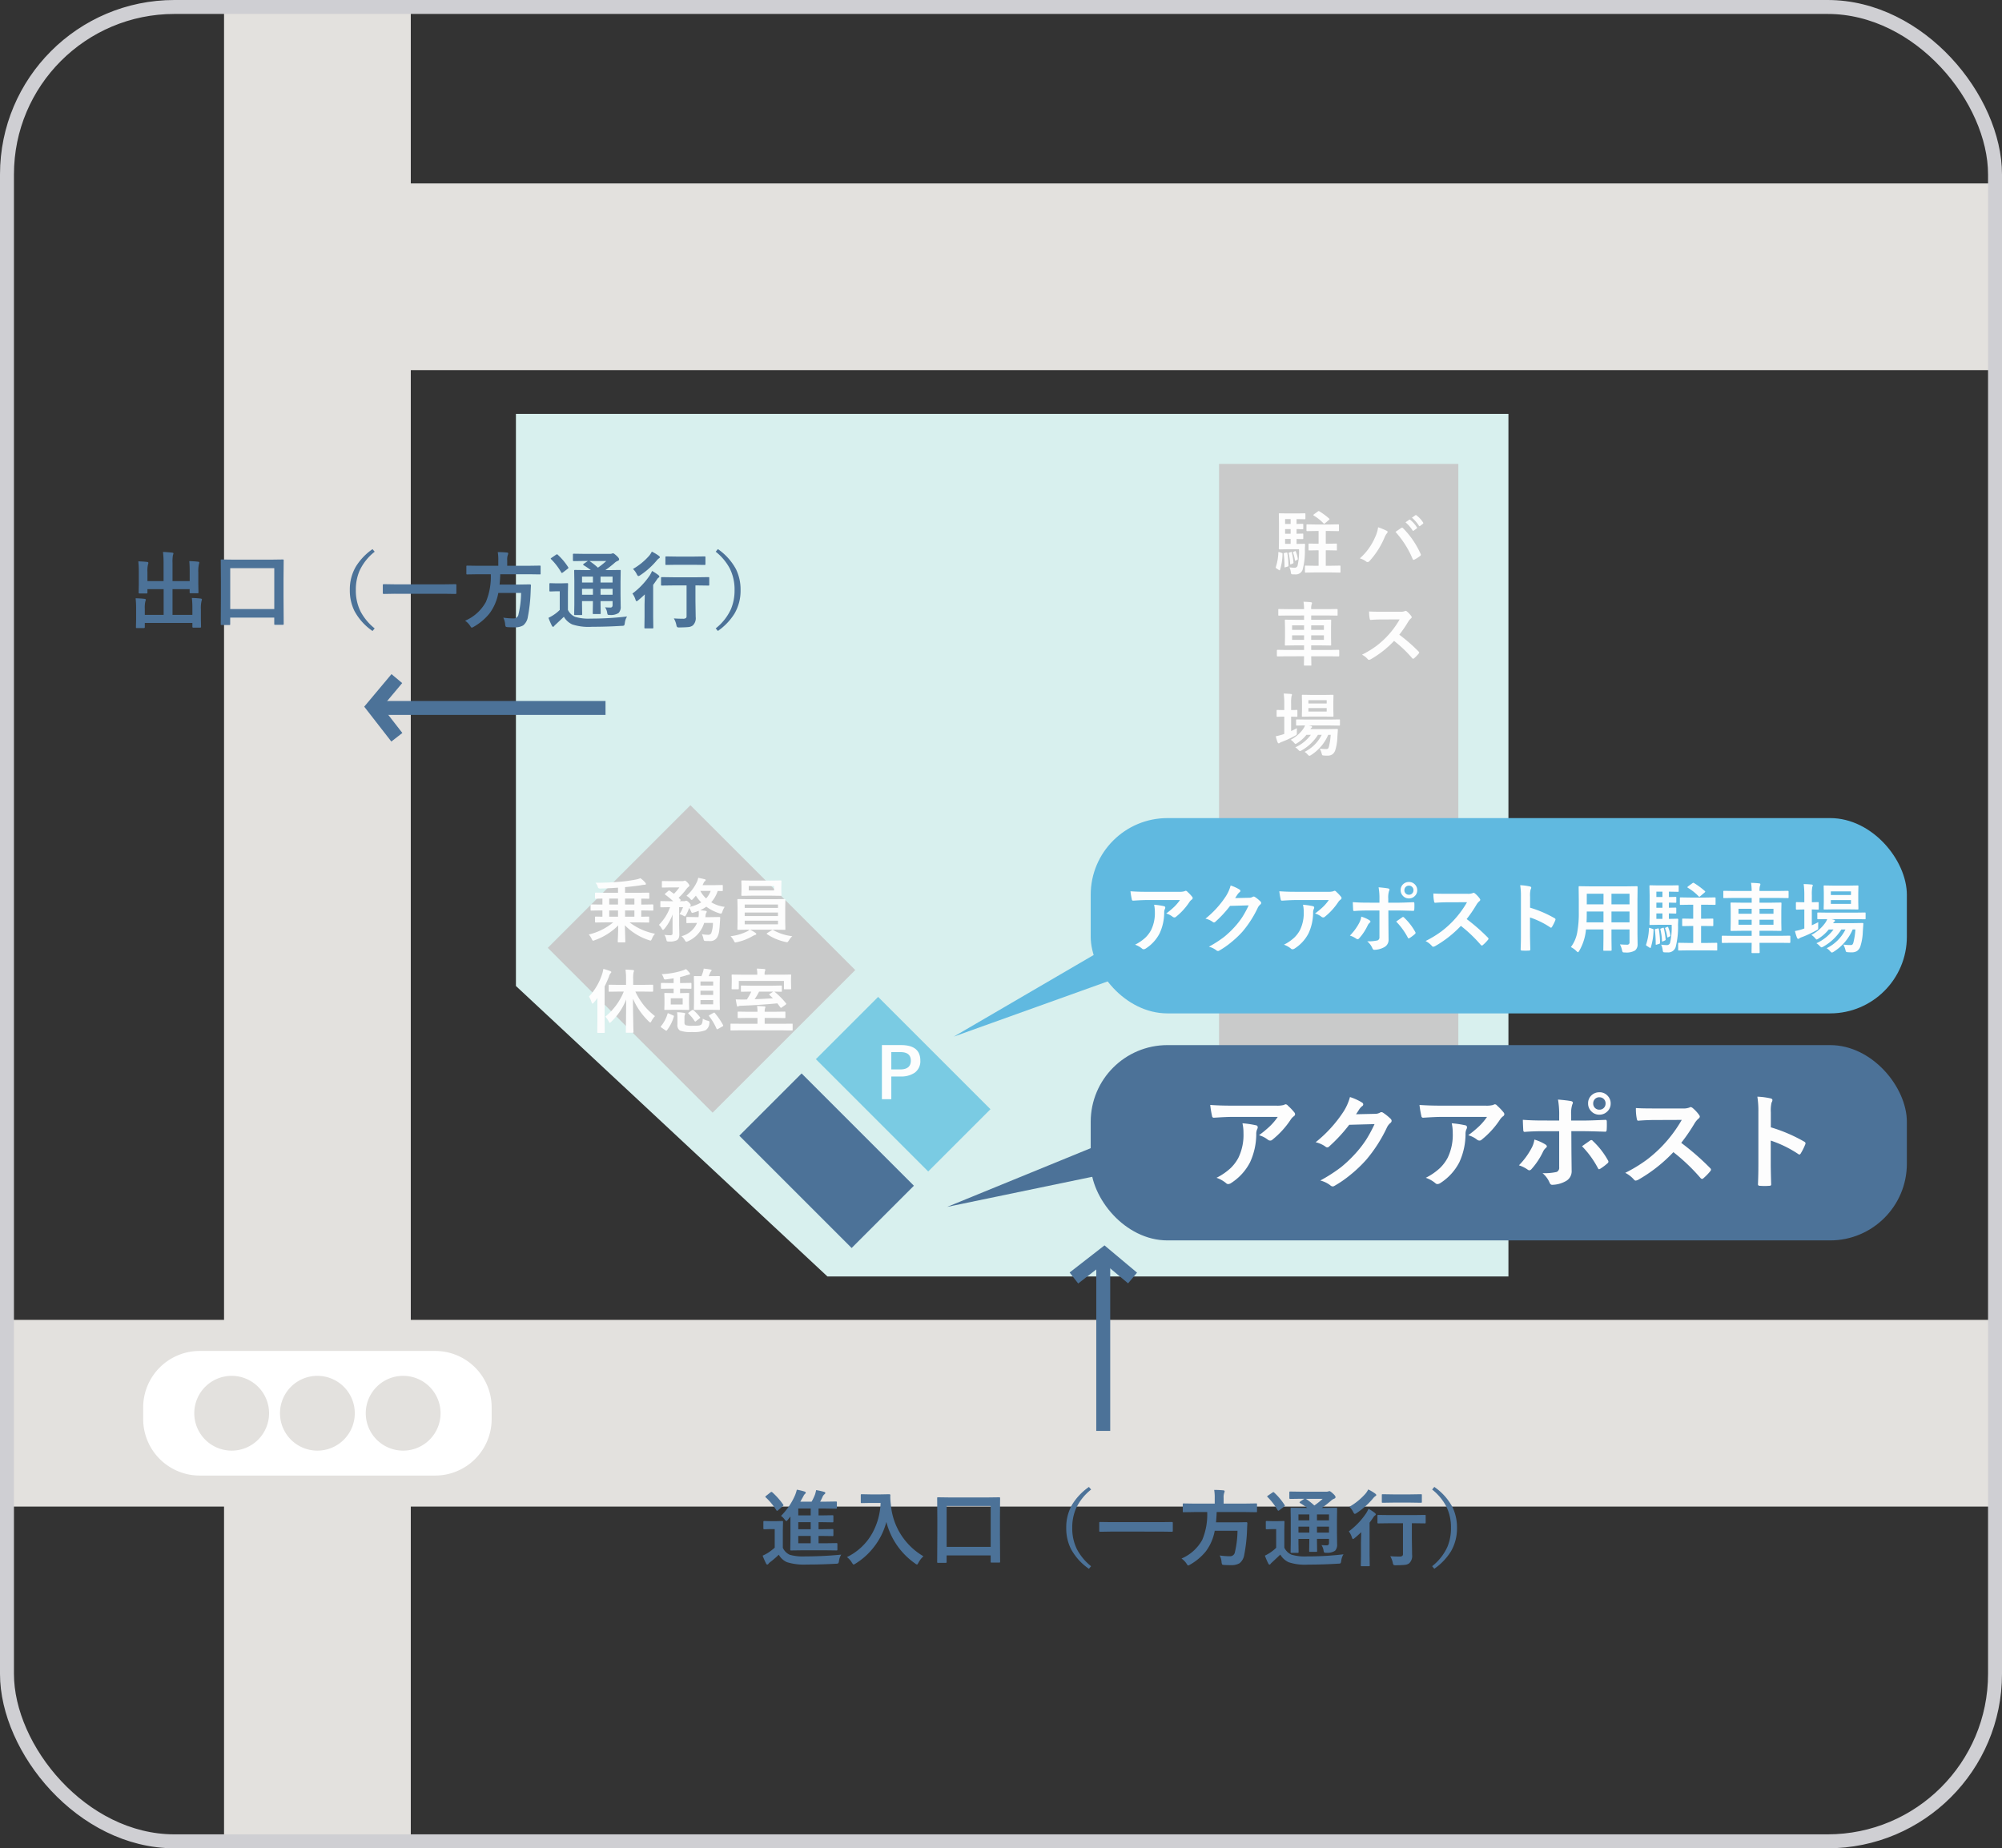 <svg xmlns="http://www.w3.org/2000/svg" xmlns:xlink="http://www.w3.org/1999/xlink" width="287" height="265" viewBox="0 0 287 265"><rect x="0" y="0" width="287" height="265" fill="#333333" stroke="none"/><defs><style>.a,.b,.e,.l{fill:none;}.a{stroke:#cfcfd3;}.a,.l{stroke-width:2px;}.c{clip-path:url(#a);}.d{clip-path:url(#b);}.e{stroke:#e3e1de;stroke-miterlimit:10;stroke-width:26.772px;}.f{fill:#d8f0ee;}.g{fill:#fff;}.h{fill:#e3e1de;}.i{fill:#c9caca;}.j{fill:#4c7298;}.k{fill:#7acbe3;}.l{stroke:#4c7298;}.m{fill:#60b9e0;}.n{fill:#fdfdfd;}.o{stroke:none;}</style><clipPath id="a"><rect class="a" width="287" height="265" rx="25" transform="translate(913 4388)"/></clipPath><clipPath id="b"><rect class="b" width="443.277" height="333.165"/></clipPath></defs><g transform="translate(-913 -5801)"><g class="c" transform="translate(0 1413)"><g transform="translate(861.361 4353.917)"><g class="d"><line class="e" y2="333.165" transform="translate(97.143 0)"/><line class="e" x1="342.185" transform="translate(101.092 73.762)"/><line class="e" x1="424.988" transform="translate(0 236.707)"/></g><path class="f" d="M267.883,217.1H170.261L125.6,175.448V93.424H267.883Z"/><g class="d"><path class="g" d="M114.021,245.641H80.265a8.1,8.1,0,0,1-8.1-8.1v-1.665a8.1,8.1,0,0,1,8.1-8.1h33.756a8.1,8.1,0,0,1,8.1,8.1v1.665a8.1,8.1,0,0,1-8.1,8.1"/><path class="h" d="M90.212,236.707a5.361,5.361,0,1,1-5.361-5.361,5.361,5.361,0,0,1,5.361,5.361"/><path class="h" d="M102.5,236.707a5.361,5.361,0,1,1-5.361-5.361,5.361,5.361,0,0,1,5.361,5.361"/><path class="h" d="M114.795,236.707a5.361,5.361,0,1,1-5.361-5.361,5.361,5.361,0,0,1,5.361,5.361"/><rect class="i" width="34.304" height="109.667" transform="translate(226.398 100.599)"/><rect class="i" width="28.923" height="33.424" transform="matrix(0.707, -0.707, 0.707, 0.707, 130.168, 169.981)"/><rect class="j" width="12.623" height="22.771" transform="translate(157.626 196.914) rotate(-45)"/><rect class="k" width="12.623" height="22.771" transform="translate(168.6 185.94) rotate(-45)"/></g></g></g><g class="a" transform="translate(913 5801)"><rect class="o" width="287" height="265" rx="25"/><rect class="b" x="1" y="1" width="285" height="263" rx="24"/></g><g transform="translate(0 1413)"><g transform="translate(-3506.343 5729.657) rotate(-90)"><path class="l" d="M10050.811,3544.5l3.391,4.362-3.391,4.047" transform="translate(-8892.388 1028.795)"/><line class="l" x1="25" transform="translate(1136.5 4577.5)"/></g></g><g transform="translate(2136.305 10480) rotate(180)"><path class="l" d="M10050.811,3544.5l3.391,4.362-3.391,4.047" transform="translate(-8884.396 1028.795)"/><line class="l" x1="32.991" transform="translate(1136.5 4577.5)"/></g><path class="j" d="M3.1-6.275A9.476,9.476,0,0,0,5.115-9.24a4.794,4.794,0,0,0,.252-.791,7.622,7.622,0,0,1,1.1.264q.182.053.182.158a.268.268,0,0,1-.123.193,1.18,1.18,0,0,0-.24.369l-.416.732H7.488A7.02,7.02,0,0,0,7.98-9.346a6.243,6.243,0,0,0,.158-.627,10.385,10.385,0,0,1,1.148.252q.17.064.17.158t-.123.182a.945.945,0,0,0-.252.322,6.709,6.709,0,0,1-.369.744H9.5l1.465-.023q.105,0,.123.029a.172.172,0,0,1,.023.111v.762q0,.094-.029.111a.236.236,0,0,1-.117.018L9.5-7.33H8.484v.984h.527l1.465-.023q.094,0,.117.029a.219.219,0,0,1,.018.111v.75q0,.094-.029.111a.183.183,0,0,1-.105.018L9.012-5.373H8.484v1.008h.527l1.465-.023q.094,0,.117.029a.236.236,0,0,1,.018.117v.727a.191.191,0,0,1-.021.114.191.191,0,0,1-.114.021L9.012-3.4H8.484V-2.35h.973l1.594-.023q.1,0,.117.029a.219.219,0,0,1,.018.111v.773a.207.207,0,0,1-.021.117q-.021.023-.114.023L9.457-1.342H6.193l-1.635.023q-.094,0-.111-.029a.236.236,0,0,1-.018-.117l.023-1.582V-6.187l-.346.439q-.182.217-.24.217t-.252-.24A2.251,2.251,0,0,0,3.1-6.275ZM5.578-2.35H7.359V-3.4H5.578Zm0-2.016H7.359V-5.373H5.578Zm0-1.98H7.359V-7.33H5.578ZM11.736-.721a2.195,2.195,0,0,0-.322.9q-.047.3-.111.346a.734.734,0,0,1-.334.059Q9.018.7,6.773.7A8.2,8.2,0,0,1,3.961.363,2.5,2.5,0,0,1,2.783-.709,12.66,12.66,0,0,1,1.547.352a1.249,1.249,0,0,0-.24.234A.215.215,0,0,1,1.131.7q-.1,0-.17-.146A10.811,10.811,0,0,1,.469-.574a7,7,0,0,0,.721-.375A8.2,8.2,0,0,0,2.2-1.717V-4.383H1.6l-.879.029q-.105,0-.123-.029A.185.185,0,0,1,.574-4.5v-.914q0-.094.029-.111a.236.236,0,0,1,.117-.018L1.6-5.52h.756l.9-.023q.1,0,.117.023a.2.2,0,0,1,.018.105L3.363-4.271v2.566a1.985,1.985,0,0,0,1,1.008A7,7,0,0,0,6.58-.469Q9.158-.469,11.736-.721ZM1.846-9.662A10.051,10.051,0,0,1,3.41-7.9a.263.263,0,0,1,.047.105q0,.041-.111.135l-.668.58A.244.244,0,0,1,2.531-7q-.047,0-.094-.082A8.966,8.966,0,0,0,.914-8.93Q.85-8.988.85-9.018t.111-.129l.633-.5a.283.283,0,0,1,.146-.07A.239.239,0,0,1,1.846-9.662ZM12.551-.369a8.257,8.257,0,0,0,3.627-3.41,9.654,9.654,0,0,0,1.2-4.354H15.885l-1.2.023a.214.214,0,0,1-.129-.023.2.2,0,0,1-.018-.105V-9.252q0-.094.029-.111a.236.236,0,0,1,.117-.018l1.2.023H17.42l1.2-.023q.158,0,.158.141-.012.164-.012.311A8.689,8.689,0,0,0,18.85-7.9,9.469,9.469,0,0,0,23.52-.486a3.477,3.477,0,0,0-.709.908Q22.67.7,22.594.7a.773.773,0,0,1-.275-.158,10.382,10.382,0,0,1-4.113-5.947,9.916,9.916,0,0,1-1.793,3.6A9.838,9.838,0,0,1,13.787.563a1.465,1.465,0,0,1-.275.146q-.07,0-.252-.287A2.753,2.753,0,0,0,12.551-.369ZM26.7.457H25.617q-.094,0-.111-.023a.2.2,0,0,1-.018-.105l.023-3.949V-5.842l-.023-2.953a.214.214,0,0,1,.023-.129.219.219,0,0,1,.111-.018l1.652.023h5.449l1.646-.023q.1,0,.123.029a.236.236,0,0,1,.018.117l-.023,2.637v2.537L34.512.293q0,.094-.029.111a.219.219,0,0,1-.111.018H33.287q-.094,0-.111-.023a.2.2,0,0,1-.018-.105v-.9H26.842V.328q0,.094-.029.111A.236.236,0,0,1,26.7.457Zm.146-8.15v5.859h6.316V-7.693Zm20.713-2.361A7.438,7.438,0,0,0,45.375-7.3a6.853,6.853,0,0,0-.521,2.742,6.7,6.7,0,0,0,.691,3.1,7.75,7.75,0,0,0,2.01,2.4l-.311.369a8.172,8.172,0,0,1-2.59-2.871,6.58,6.58,0,0,1-.662-2.994,6.476,6.476,0,0,1,.873-3.381,8.495,8.495,0,0,1,2.379-2.49Zm2.824,6.029L48.855-4q-.135,0-.135-.117V-5.285q0-.117.135-.117l1.523.023h7.23L59.139-5.4q.129,0,.129.117v1.166q0,.117-.129.117l-1.529-.023Zm11.959-2.8L60.826-6.8q-.094,0-.111-.023a.277.277,0,0,1-.018-.123v-.973a.2.2,0,0,1,.023-.123.2.2,0,0,1,.105-.018l1.512.023h2.941v-.779A6.345,6.345,0,0,0,65.2-10q.627,0,1.307.059.193.023.193.135a.924.924,0,0,1-.07.252,1.883,1.883,0,0,0-.076.7v.814h3.158l1.512-.023q.082,0,.105.029a.316.316,0,0,1,.012.111v.973a.214.214,0,0,1-.023.129.153.153,0,0,1-.094.018l-1.512-.023H65.555q-.018.721-.094,1.477H68.4l1.412-.023q.146,0,.146.17-.023.281-.047.938a22.606,22.606,0,0,1-.4,3.563A1.924,1.924,0,0,1,68.842.51a2.291,2.291,0,0,1-1.26.275q-.551,0-.949-.023-.258-.018-.3-.094a1.016,1.016,0,0,1-.076-.34A2.455,2.455,0,0,0,65.988-.6a10.81,10.81,0,0,0,1.477.111.693.693,0,0,0,.709-.6,14.084,14.084,0,0,0,.369-3.053H65.279A7.044,7.044,0,0,1,64-1.184,7.972,7.972,0,0,1,61.764.7a1.237,1.237,0,0,1-.287.135q-.082,0-.24-.264a2.671,2.671,0,0,0-.721-.732,6.148,6.148,0,0,0,2.977-2.684A9.367,9.367,0,0,0,64.2-6.826Zm18.24,4.74q.434.035.756.035t.322-.352v-.574H79.934v.322l.023,1.395a.206.206,0,0,1-.021.12.162.162,0,0,1-.1.021h-.885q-.1,0-.117-.023a.236.236,0,0,1-.018-.117l.023-1.395v-.322H77.279v.457L77.3-1.107a.191.191,0,0,1-.021.114.176.176,0,0,1-.108.021h-.879A.2.2,0,0,1,76.172-1a.219.219,0,0,1-.018-.111l.023-1.4V-5.883l-.023-1.43q0-.094.023-.111a.236.236,0,0,1,.117-.018l1.6.023h.645a9.942,9.942,0,0,0-1.031-.7q-.07-.053-.07-.094t.094-.117l.592-.4h-.445l-1.57.023q-.135,0-.135-.117v-.8A.214.214,0,0,1,76-9.75a.219.219,0,0,1,.111-.018l1.57.023H81.24a.972.972,0,0,0,.311-.035.5.5,0,0,1,.182-.047q.111,0,.492.346t.369.516q0,.158-.205.229a1.4,1.4,0,0,0-.457.3,16.009,16.009,0,0,1-1.307,1.02h.445l1.617-.023a.185.185,0,0,1,.117.023.2.2,0,0,1,.018.105L82.8-5.771v1.846l.023,1.705a1.239,1.239,0,0,1-.3.949A2.054,2.054,0,0,1,81.3-.984a.726.726,0,0,1-.328-.041.648.648,0,0,1-.082-.234A1.819,1.819,0,0,0,80.578-2.086Zm-.645-1.8h1.723v-.85H79.934Zm1.723-2.6H79.934v.85h1.723Zm-4.377.85h1.559v-.85H77.279Zm0,1.752h1.559v-.85H77.279Zm3.48-4.834H78.352a10.018,10.018,0,0,1,1.207.949A11.676,11.676,0,0,0,80.76-8.725ZM83.736-.768a2.234,2.234,0,0,0-.322.949q-.047.3-.117.346a.751.751,0,0,1-.328.047q-2.115.135-4.26.135A7.522,7.522,0,0,1,75.891.375a2.687,2.687,0,0,1-1.213-1.1L73.535.352a2.84,2.84,0,0,0-.24.234.2.2,0,0,1-.17.123q-.088,0-.17-.158a11.169,11.169,0,0,1-.486-1.125,7.244,7.244,0,0,0,.691-.387,5.714,5.714,0,0,0,.926-.744V-4.383h-.5l-.838.029q-.105,0-.129-.029A.236.236,0,0,1,72.6-4.5v-.914q0-.094.029-.111a.236.236,0,0,1,.117-.018l.838.023h.7l.861-.023q.1,0,.117.023a.2.2,0,0,1,.018.105l-.023,1.143v2.555a2.066,2.066,0,0,0,1.02,1,6.786,6.786,0,0,0,2.256.252A43.632,43.632,0,0,0,83.736-.768ZM73.811-9.609a8.956,8.956,0,0,1,1.477,1.764.23.23,0,0,1,.047.1q0,.047-.117.141l-.674.516a.477.477,0,0,1-.152.082q-.041,0-.1-.094a8.858,8.858,0,0,0-1.436-1.875q-.064-.053-.064-.088t.111-.117l.645-.439a.326.326,0,0,1,.146-.064Q73.74-9.686,73.811-9.609ZM90.357-5.221,88.74-5.2a.185.185,0,0,1-.117-.023.2.2,0,0,1-.018-.105v-.955q0-.094.029-.111a.183.183,0,0,1,.105-.018l1.617.023h3.434l1.594-.023q.1,0,.117.023a.2.2,0,0,1,.018.105v.955q0,.094-.023.111a.219.219,0,0,1-.111.018l-1.594-.023h-.252v2.268l.035,2.268a1.426,1.426,0,0,1-.41,1.2A1.241,1.241,0,0,1,92.5.75q-.375.041-1.23.053A.666.666,0,0,1,90.914.75.751.751,0,0,1,90.8.434a3.063,3.063,0,0,0-.357-.926q.645.047,1.295.047a.709.709,0,0,0,.434-.094.367.367,0,0,0,.094-.287V-5.221ZM87.322-7.295a7.6,7.6,0,0,1,.9.586q.146.129.146.217a.177.177,0,0,1-.082.135.765.765,0,0,0-.258.275q-.352.516-.551.779V-.674L87.5.8A.185.185,0,0,1,87.48.92a.219.219,0,0,1-.111.018H86.35q-.094,0-.111-.023A.219.219,0,0,1,86.221.8l.023-1.477V-2.437q0-.059.035-1.5-.51.492-.926.826a.641.641,0,0,1-.252.158q-.082,0-.164-.252a2.9,2.9,0,0,0-.434-.85A10.635,10.635,0,0,0,87-6.674,5.192,5.192,0,0,0,87.322-7.295Zm3.516-.885-1.477.023q-.094,0-.111-.023a.2.2,0,0,1-.018-.105v-.967q0-.094.023-.111a.2.2,0,0,1,.105-.018l1.477.023h2.5l1.488-.023a.214.214,0,0,1,.129.023.2.2,0,0,1,.018.105v.967q0,.094-.029.111a.236.236,0,0,1-.117.018L93.334-8.18Zm-3.551-1.887a6.553,6.553,0,0,1,.984.586q.17.135.17.217t-.182.193a1.9,1.9,0,0,0-.322.334,11.019,11.019,0,0,1-2.32,2.057.534.534,0,0,1-.264.117q-.088,0-.229-.275a2.682,2.682,0,0,0-.539-.744,9.209,9.209,0,0,0,2.355-1.934A3.483,3.483,0,0,0,87.287-10.066Zm9.158.012.311-.375a8.239,8.239,0,0,1,2.59,2.871,6.617,6.617,0,0,1,.662,3,6.5,6.5,0,0,1-.873,3.381,8.528,8.528,0,0,1-2.379,2.484L96.445.938a7.438,7.438,0,0,0,2.18-2.754,6.879,6.879,0,0,0,.521-2.742,6.71,6.71,0,0,0-.691-3.105A7.67,7.67,0,0,0,96.445-10.055Z" transform="translate(1021.861 6024.617)"/><path class="j" d="M8.977-8.707q.668.018,1.242.082.193.018.193.129a1.025,1.025,0,0,1-.059.24,4.776,4.776,0,0,0-.082,1.178v1.693l.023,1.143a.235.235,0,0,1-.018.12q-.018.021-.1.021h-1a.214.214,0,0,1-.129-.023.236.236,0,0,1-.018-.117v-.445H6.574V-1H9.422V-1.9a11.932,11.932,0,0,0-.076-1.523q.7.018,1.26.082.182.023.182.135a1.122,1.122,0,0,1-.059.24A4.389,4.389,0,0,0,10.641-1.8V-.346L10.664.709q0,.123-.129.123H9.551q-.129,0-.129-.123V.158H2.6V.768q0,.123-.135.123H1.477A.255.255,0,0,1,1.354.873Q1.33.855,1.33.768L1.354-.287V-1.869a12.786,12.786,0,0,0-.07-1.512q.7.018,1.26.082.205.023.205.135a1.981,1.981,0,0,1-.07.24A3.774,3.774,0,0,0,2.6-1.881V-1h2.7V-4.687H2.977V-4.2q0,.094-.023.111a.2.2,0,0,1-.105.018h-1q-.094,0-.111-.023A.2.2,0,0,1,1.717-4.2L1.74-5.338v-1.8a13.231,13.231,0,0,0-.07-1.535q.7.018,1.26.082.182.018.182.146a.442.442,0,0,1-.023.123q-.029.088-.035.117a3.915,3.915,0,0,0-.076,1.055v1.307H5.291V-8.467a12.719,12.719,0,0,0-.082-1.553q.621.018,1.318.1.182.018.182.117a1.008,1.008,0,0,1-.076.24,5.716,5.716,0,0,0-.059,1.107v2.613H9.035V-7.184Q9.035-8.127,8.977-8.707ZM14.7.457H13.617q-.094,0-.111-.023a.2.2,0,0,1-.018-.105l.023-3.949V-5.842l-.023-2.953a.214.214,0,0,1,.023-.129.219.219,0,0,1,.111-.018l1.652.023h5.449l1.646-.023q.1,0,.123.029a.236.236,0,0,1,.018.117l-.023,2.637v2.537L22.512.293q0,.094-.029.111a.219.219,0,0,1-.111.018H21.287q-.094,0-.111-.023a.2.2,0,0,1-.018-.105v-.9H14.842V.328q0,.094-.029.111A.236.236,0,0,1,14.7.457Zm.146-8.15v5.859h6.316V-7.693Zm20.713-2.361A7.438,7.438,0,0,0,33.375-7.3a6.853,6.853,0,0,0-.521,2.742,6.7,6.7,0,0,0,.691,3.1,7.75,7.75,0,0,0,2.01,2.4l-.311.369a8.172,8.172,0,0,1-2.59-2.871,6.58,6.58,0,0,1-.662-2.994,6.476,6.476,0,0,1,.873-3.381,8.495,8.495,0,0,1,2.379-2.49Zm2.824,6.029L36.855-4q-.135,0-.135-.117V-5.285q0-.117.135-.117l1.523.023h7.23L47.139-5.4q.129,0,.129.117v1.166q0,.117-.129.117l-1.529-.023Zm11.959-2.8L48.826-6.8q-.094,0-.111-.023a.277.277,0,0,1-.018-.123v-.973a.2.2,0,0,1,.023-.123.2.2,0,0,1,.105-.018l1.512.023h2.941v-.779A6.345,6.345,0,0,0,53.2-10q.627,0,1.307.059.193.023.193.135a.924.924,0,0,1-.07.252,1.883,1.883,0,0,0-.076.7v.814h3.158l1.512-.023q.082,0,.105.029a.316.316,0,0,1,.012.111v.973a.214.214,0,0,1-.023.129.153.153,0,0,1-.094.018l-1.512-.023H53.555q-.018.721-.094,1.477H56.4l1.412-.023q.146,0,.146.17-.023.281-.047.938a22.606,22.606,0,0,1-.4,3.563A1.924,1.924,0,0,1,56.842.51a2.291,2.291,0,0,1-1.26.275q-.551,0-.949-.023-.258-.018-.3-.094a1.016,1.016,0,0,1-.076-.34A2.455,2.455,0,0,0,53.988-.6a10.81,10.81,0,0,0,1.477.111.693.693,0,0,0,.709-.6,14.084,14.084,0,0,0,.369-3.053H53.279A7.044,7.044,0,0,1,52-1.184,7.972,7.972,0,0,1,49.764.7a1.237,1.237,0,0,1-.287.135q-.082,0-.24-.264a2.671,2.671,0,0,0-.721-.732,6.148,6.148,0,0,0,2.977-2.684A9.367,9.367,0,0,0,52.2-6.826Zm18.24,4.74q.434.035.756.035t.322-.352v-.574H67.934v.322l.023,1.395a.206.206,0,0,1-.021.12.162.162,0,0,1-.1.021h-.885q-.1,0-.117-.023a.236.236,0,0,1-.018-.117l.023-1.395v-.322H65.279v.457L65.3-1.107a.191.191,0,0,1-.021.114.176.176,0,0,1-.108.021h-.879A.2.2,0,0,1,64.172-1a.219.219,0,0,1-.018-.111l.023-1.4V-5.883l-.023-1.43q0-.094.023-.111a.236.236,0,0,1,.117-.018l1.6.023h.645a9.942,9.942,0,0,0-1.031-.7q-.07-.053-.07-.094t.094-.117l.592-.4h-.445l-1.57.023q-.135,0-.135-.117v-.8A.214.214,0,0,1,64-9.75a.219.219,0,0,1,.111-.018l1.57.023H69.24a.972.972,0,0,0,.311-.035.5.5,0,0,1,.182-.047q.111,0,.492.346t.369.516q0,.158-.205.229a1.4,1.4,0,0,0-.457.3,16.009,16.009,0,0,1-1.307,1.02h.445l1.617-.023a.185.185,0,0,1,.117.023.2.2,0,0,1,.018.105L70.8-5.771v1.846l.023,1.705a1.239,1.239,0,0,1-.3.949A2.054,2.054,0,0,1,69.3-.984a.726.726,0,0,1-.328-.041.648.648,0,0,1-.082-.234A1.819,1.819,0,0,0,68.578-2.086Zm-.645-1.8h1.723v-.85H67.934Zm1.723-2.6H67.934v.85h1.723Zm-4.377.85h1.559v-.85H65.279Zm0,1.752h1.559v-.85H65.279Zm3.48-4.834H66.352a10.018,10.018,0,0,1,1.207.949A11.676,11.676,0,0,0,68.76-8.725ZM71.736-.768a2.234,2.234,0,0,0-.322.949q-.047.3-.117.346a.751.751,0,0,1-.328.047q-2.115.135-4.26.135A7.522,7.522,0,0,1,63.891.375a2.687,2.687,0,0,1-1.213-1.1L61.535.352a2.84,2.84,0,0,0-.24.234.2.2,0,0,1-.17.123q-.088,0-.17-.158a11.169,11.169,0,0,1-.486-1.125,7.244,7.244,0,0,0,.691-.387,5.714,5.714,0,0,0,.926-.744V-4.383h-.5l-.838.029q-.105,0-.129-.029A.236.236,0,0,1,60.6-4.5v-.914q0-.094.029-.111a.236.236,0,0,1,.117-.018l.838.023h.7l.861-.023q.1,0,.117.023a.2.2,0,0,1,.018.105l-.023,1.143v2.555a2.066,2.066,0,0,0,1.02,1,6.786,6.786,0,0,0,2.256.252A43.632,43.632,0,0,0,71.736-.768ZM61.811-9.609a8.956,8.956,0,0,1,1.477,1.764.23.23,0,0,1,.047.1q0,.047-.117.141l-.674.516a.477.477,0,0,1-.152.082q-.041,0-.1-.094a8.858,8.858,0,0,0-1.436-1.875q-.064-.053-.064-.088t.111-.117l.645-.439a.326.326,0,0,1,.146-.064Q61.74-9.686,61.811-9.609ZM78.357-5.221,76.74-5.2a.185.185,0,0,1-.117-.023.2.2,0,0,1-.018-.105v-.955q0-.094.029-.111a.183.183,0,0,1,.105-.018l1.617.023h3.434l1.594-.023q.1,0,.117.023a.2.2,0,0,1,.018.105v.955q0,.094-.023.111a.219.219,0,0,1-.111.018l-1.594-.023h-.252v2.268l.035,2.268a1.426,1.426,0,0,1-.41,1.2A1.241,1.241,0,0,1,80.5.75q-.375.041-1.23.053A.666.666,0,0,1,78.914.75.751.751,0,0,1,78.8.434a3.063,3.063,0,0,0-.357-.926q.645.047,1.295.047a.709.709,0,0,0,.434-.094.367.367,0,0,0,.094-.287V-5.221ZM75.322-7.295a7.6,7.6,0,0,1,.9.586q.146.129.146.217a.177.177,0,0,1-.082.135.765.765,0,0,0-.258.275q-.352.516-.551.779V-.674L75.5.8A.185.185,0,0,1,75.48.92a.219.219,0,0,1-.111.018H74.35q-.094,0-.111-.023A.219.219,0,0,1,74.221.8l.023-1.477V-2.437q0-.059.035-1.5-.51.492-.926.826a.641.641,0,0,1-.252.158q-.082,0-.164-.252a2.9,2.9,0,0,0-.434-.85A10.635,10.635,0,0,0,75-6.674,5.192,5.192,0,0,0,75.322-7.295Zm3.516-.885-1.477.023q-.094,0-.111-.023a.2.2,0,0,1-.018-.105v-.967q0-.094.023-.111a.2.2,0,0,1,.105-.018l1.477.023h2.5l1.488-.023a.214.214,0,0,1,.129.023.2.2,0,0,1,.018.105v.967q0,.094-.029.111a.236.236,0,0,1-.117.018L81.334-8.18Zm-3.551-1.887a6.553,6.553,0,0,1,.984.586q.17.135.17.217t-.182.193a1.9,1.9,0,0,0-.322.334,11.019,11.019,0,0,1-2.32,2.057.534.534,0,0,1-.264.117q-.088,0-.229-.275a2.682,2.682,0,0,0-.539-.744,9.209,9.209,0,0,0,2.355-1.934A3.483,3.483,0,0,0,75.287-10.066Zm9.158.012.311-.375a8.239,8.239,0,0,1,2.59,2.871,6.617,6.617,0,0,1,.662,3,6.5,6.5,0,0,1-.873,3.381,8.528,8.528,0,0,1-2.379,2.484L84.445.938a7.438,7.438,0,0,0,2.18-2.754,6.879,6.879,0,0,0,.521-2.742,6.71,6.71,0,0,0-.691-3.105A7.67,7.67,0,0,0,84.445-10.055Z" transform="translate(931.158 5890.157)"/><rect class="j" width="117" height="28" rx="11" transform="translate(1069.361 5950.843)"/><rect class="m" width="117" height="28" rx="11" transform="translate(1069.361 5918.295)"/><path class="n" d="M1.633-10.92q1.428.1,3.047.1h6.431a3.7,3.7,0,0,0,1.04-.088,1.855,1.855,0,0,1,.286-.11.493.493,0,0,1,.344.212,7.808,7.808,0,0,1,.9.945.426.426,0,0,1,.117.271.4.4,0,0,1-.212.315,1.961,1.961,0,0,0-.4.432,12.51,12.51,0,0,1-2.637,2.9.446.446,0,0,1-.315.132.566.566,0,0,1-.366-.146,3.624,3.624,0,0,0-1.245-.623,15.623,15.623,0,0,0,1.6-1.326,8.856,8.856,0,0,0,1.091-1.3H4.827q-.9,0-2.651.117A.243.243,0,0,1,1.9-9.309,14.4,14.4,0,0,1,1.633-10.92Zm.9,10.444a8.721,8.721,0,0,0,2.036-1.4,5.993,5.993,0,0,0,1.1-1.465A7.523,7.523,0,0,0,6.4-6.885a6.282,6.282,0,0,0-.146-1.406,14.092,14.092,0,0,1,1.934.286.28.28,0,0,1,.256.286.6.6,0,0,1-.073.264,1.548,1.548,0,0,0-.139.615A9.713,9.713,0,0,1,7.346-2.71,7.72,7.72,0,0,1,4.622.278.794.794,0,0,1,4.2.425.42.42,0,0,1,3.9.286,4.37,4.37,0,0,0,2.534-.476Zm20-9.111,2.7-.059a1.462,1.462,0,0,0,.754-.183.3.3,0,0,1,.19-.059.446.446,0,0,1,.242.088,6.81,6.81,0,0,1,1.018.813.483.483,0,0,1,.2.344.425.425,0,0,1-.183.315,1.869,1.869,0,0,0-.491.645,21.021,21.021,0,0,1-2.974,4.636A19.283,19.283,0,0,1,21.621-.813a15.876,15.876,0,0,1-2.19,1.5.45.45,0,0,1-.242.073A.539.539,0,0,1,18.845.6a4.015,4.015,0,0,0-1.428-.688A22.752,22.752,0,0,0,20.4-2.007a18.733,18.733,0,0,0,2.014-1.912,15.459,15.459,0,0,0,1.582-2.036,19.79,19.79,0,0,0,1.194-2.219l-3.633.1A22.44,22.44,0,0,1,18.721-5a.452.452,0,0,1-.315.168.352.352,0,0,1-.22-.088,3.8,3.8,0,0,0-1.443-.652,18.741,18.741,0,0,0,4.036-4.453,7.523,7.523,0,0,0,.886-2.029,7.711,7.711,0,0,1,1.75.8.314.314,0,0,1,.154.256.3.3,0,0,1-.168.256,2.293,2.293,0,0,0-.374.4Q22.866-10.078,22.537-9.587Zm9.1-1.333q1.428.1,3.047.1h6.431a3.7,3.7,0,0,0,1.04-.088,1.855,1.855,0,0,1,.286-.11.493.493,0,0,1,.344.212,7.808,7.808,0,0,1,.9.945.426.426,0,0,1,.117.271.4.4,0,0,1-.212.315,1.961,1.961,0,0,0-.4.432,12.51,12.51,0,0,1-2.637,2.9.446.446,0,0,1-.315.132.566.566,0,0,1-.366-.146,3.624,3.624,0,0,0-1.245-.623,15.623,15.623,0,0,0,1.6-1.326,8.856,8.856,0,0,0,1.091-1.3H34.827q-.9,0-2.651.117a.243.243,0,0,1-.271-.227A14.4,14.4,0,0,1,31.633-10.92Zm.9,10.444a8.721,8.721,0,0,0,2.036-1.4,5.993,5.993,0,0,0,1.1-1.465A7.523,7.523,0,0,0,36.4-6.885a6.282,6.282,0,0,0-.146-1.406,14.092,14.092,0,0,1,1.934.286.28.28,0,0,1,.256.286.6.6,0,0,1-.073.264,1.548,1.548,0,0,0-.139.615,9.713,9.713,0,0,1-.886,4.131A7.72,7.72,0,0,1,34.622.278.794.794,0,0,1,34.2.425a.42.42,0,0,1-.3-.139A4.37,4.37,0,0,0,32.534-.476Zm19.124-8.21v-.7a12.138,12.138,0,0,0-.168-2.307q1.282.11,1.86.22.271.059.271.227a.634.634,0,0,1-.088.271,4.216,4.216,0,0,0-.154,1.5v.791h1.846q.857,0,3.062-.1h.029q.168,0,.168.242.007.271.007.483,0,.374-.022.688t-.212.286q-2.336-.073-3.091-.073H53.4l.015,3.032.029,2.607A1.6,1.6,0,0,1,52.559.029a4.084,4.084,0,0,1-1.919.5q-.234,0-.359-.315A3.675,3.675,0,0,0,49.27-1.143a7.778,7.778,0,0,0,2.043-.176.644.644,0,0,0,.344-.659V-7.156H49.3q-1.362,0-2.593.1-.2,0-.2-.3Q46.45-8.43,46.45-8.789q1.333.1,2.82.1ZM48.105-5.955a6.434,6.434,0,0,1,1.56.688q.227.154.227.286,0,.11-.168.242a1.559,1.559,0,0,0-.374.505,10.344,10.344,0,0,1-1.663,2.512.457.457,0,0,1-.293.176.468.468,0,0,1-.234-.088,4.437,4.437,0,0,0-1.274-.63A10.484,10.484,0,0,0,47.7-4.739,3.606,3.606,0,0,0,48.105-5.955ZM54.932-5q.212-.154.63-.447l.513-.359a.317.317,0,0,1,.19-.081.3.3,0,0,1,.227.139A11.421,11.421,0,0,1,58.638-3a.451.451,0,0,1,.081.22.335.335,0,0,1-.154.242,7.212,7.212,0,0,1-1,.754.448.448,0,0,1-.19.081q-.081,0-.154-.139A13.551,13.551,0,0,0,54.932-5Zm2.49-7.742a1.549,1.549,0,0,1,1.2.527,1.547,1.547,0,0,1,.417,1.084,1.531,1.531,0,0,1-.535,1.194,1.562,1.562,0,0,1-1.084.41,1.549,1.549,0,0,1-1.2-.527,1.537,1.537,0,0,1-.417-1.077,1.541,1.541,0,0,1,.535-1.216A1.6,1.6,0,0,1,57.422-12.737Zm0,.718a.854.854,0,0,0-.667.286.886.886,0,0,0-.22.608.854.854,0,0,0,.286.667.859.859,0,0,0,.6.22.854.854,0,0,0,.667-.286.876.876,0,0,0,.22-.6.862.862,0,0,0-.286-.674A.859.859,0,0,0,57.422-12.019ZM69.155-5.486A36.565,36.565,0,0,1,73.308-1.86a.324.324,0,0,1,.117.212.368.368,0,0,1-.1.22,8,8,0,0,1-1,1.025.278.278,0,0,1-.183.088.346.346,0,0,1-.212-.117,27.227,27.227,0,0,0-3.9-3.721A21.712,21.712,0,0,1,62.988-.19a1.274,1.274,0,0,1-.344.117.326.326,0,0,1-.256-.132,4.152,4.152,0,0,0-1.26-.981,20.846,20.846,0,0,0,3.105-1.89A19.324,19.324,0,0,0,66.409-5.01a19.336,19.336,0,0,0,2.82-3.765l-3.867.015q-1.157,0-2.373.1-.146.015-.2-.256a7.2,7.2,0,0,1-.132-1.56q.806.059,2.534.059h4.124a2.467,2.467,0,0,0,1.033-.139.282.282,0,0,1,.168-.059.616.616,0,0,1,.256.117,5.322,5.322,0,0,1,.974,1.055.429.429,0,0,1,.073.19.4.4,0,0,1-.2.3,2.881,2.881,0,0,0-.549.667A25.994,25.994,0,0,1,69.155-5.486ZM82-7.712A22.464,22.464,0,0,1,86.77-5.669q.2.1.2.256a.36.36,0,0,1-.029.132,8.525,8.525,0,0,1-.645,1.3q-.1.168-.2.168a.249.249,0,0,1-.168-.073,16.529,16.529,0,0,0-3.94-1.926V-2.49q0,.82.059,2.937V.491q0,.183-.271.183Q81.438.7,81.108.7T80.442.674q-.286,0-.286-.227Q80.215-1,80.215-2.5V-9.888a13.552,13.552,0,0,0-.146-2.219,10.573,10.573,0,0,1,1.875.242q.286.059.286.256a.777.777,0,0,1-.125.344A4.971,4.971,0,0,0,82-9.858Z" transform="translate(1084.861 5970.343)"/><path class="j" d="M3.5,0,7,38H0Z" transform="matrix(-0.292, -0.956, 0.956, -0.292, 1049.807, 5977.383)"/><path class="m" d="M3.5,0,7,38H0Z" transform="translate(1051.213 5952.795) rotate(-115)"/><path class="n" d="M1.2-8.008q1.047.075,2.234.075H8.148A2.71,2.71,0,0,0,8.911-8a1.36,1.36,0,0,1,.209-.081.362.362,0,0,1,.252.156,5.726,5.726,0,0,1,.661.693.313.313,0,0,1,.086.2.294.294,0,0,1-.156.231,1.438,1.438,0,0,0-.3.317A9.174,9.174,0,0,1,7.734-4.356a.327.327,0,0,1-.231.1.415.415,0,0,1-.269-.107,2.658,2.658,0,0,0-.913-.457A11.457,11.457,0,0,0,7.493-5.8a6.5,6.5,0,0,0,.8-.951H3.54q-.661,0-1.944.086a.178.178,0,0,1-.2-.167A10.562,10.562,0,0,1,1.2-8.008ZM1.858-.349A6.4,6.4,0,0,0,3.352-1.375a4.395,4.395,0,0,0,.806-1.074,5.517,5.517,0,0,0,.537-2.6A4.606,4.606,0,0,0,4.587-6.08,10.334,10.334,0,0,1,6-5.871a.205.205,0,0,1,.188.209.44.44,0,0,1-.054.193,1.135,1.135,0,0,0-.1.451,7.123,7.123,0,0,1-.65,3.029A5.661,5.661,0,0,1,3.389.2a.582.582,0,0,1-.312.107.308.308,0,0,1-.22-.1A3.2,3.2,0,0,0,1.858-.349ZM16.2-7.031l1.977-.043a1.072,1.072,0,0,0,.553-.134.217.217,0,0,1,.14-.043.327.327,0,0,1,.177.064,4.994,4.994,0,0,1,.747.6.354.354,0,0,1,.145.252.312.312,0,0,1-.134.231,1.37,1.37,0,0,0-.36.473,15.416,15.416,0,0,1-2.181,3.4A14.141,14.141,0,0,1,15.525-.6,11.642,11.642,0,0,1,13.92.5a.33.33,0,0,1-.177.054A.4.4,0,0,1,13.49.44a2.944,2.944,0,0,0-1.047-.5,16.685,16.685,0,0,0,2.186-1.407,13.738,13.738,0,0,0,1.477-1.4,11.337,11.337,0,0,0,1.16-1.493,14.512,14.512,0,0,0,.875-1.627l-2.664.075A16.456,16.456,0,0,1,13.4-3.663a.331.331,0,0,1-.231.124.258.258,0,0,1-.161-.064,2.785,2.785,0,0,0-1.058-.478,13.744,13.744,0,0,0,2.959-3.266,5.517,5.517,0,0,0,.65-1.488,5.654,5.654,0,0,1,1.284.585.23.23,0,0,1,.113.188.219.219,0,0,1-.124.188,1.682,1.682,0,0,0-.274.3Q16.439-7.391,16.2-7.031Zm6.341-.978q1.047.075,2.234.075h4.716A2.71,2.71,0,0,0,30.251-8a1.36,1.36,0,0,1,.209-.081.362.362,0,0,1,.252.156,5.726,5.726,0,0,1,.661.693.313.313,0,0,1,.086.2A.294.294,0,0,1,31.3-6.8a1.438,1.438,0,0,0-.3.317,9.174,9.174,0,0,1-1.934,2.127.327.327,0,0,1-.231.1.415.415,0,0,1-.269-.107,2.658,2.658,0,0,0-.913-.457A11.457,11.457,0,0,0,28.833-5.8a6.5,6.5,0,0,0,.8-.951H24.88q-.661,0-1.944.086a.178.178,0,0,1-.2-.167A10.562,10.562,0,0,1,22.538-8.008ZM23.2-.349a6.4,6.4,0,0,0,1.493-1.026A4.395,4.395,0,0,0,25.5-2.449a5.517,5.517,0,0,0,.537-2.6,4.606,4.606,0,0,0-.107-1.031,10.334,10.334,0,0,1,1.418.209.205.205,0,0,1,.188.209.44.44,0,0,1-.054.193,1.135,1.135,0,0,0-.1.451,7.123,7.123,0,0,1-.65,3.029,5.661,5.661,0,0,1-2,2.191.582.582,0,0,1-.312.107.308.308,0,0,1-.22-.1A3.2,3.2,0,0,0,23.2-.349ZM36.892-6.37v-.516a8.9,8.9,0,0,0-.124-1.692q.94.081,1.364.161.2.043.2.167a.465.465,0,0,1-.064.2,3.092,3.092,0,0,0-.113,1.1v.58h1.354q.628,0,2.245-.07h.021q.124,0,.124.177.005.2.005.354,0,.274-.016.5t-.156.209q-1.713-.054-2.267-.054H38.171l.011,2.224L38.2-1.112a1.17,1.17,0,0,1-.65,1.133,3,3,0,0,1-1.407.365q-.172,0-.263-.231a2.7,2.7,0,0,0-.741-.994,5.7,5.7,0,0,0,1.5-.129.473.473,0,0,0,.252-.483v-3.8H35.163q-1,0-1.9.075-.145,0-.145-.22-.043-.79-.043-1.053.978.075,2.068.075Zm-2.6,2a4.718,4.718,0,0,1,1.144.5q.167.113.167.209,0,.081-.124.177A1.143,1.143,0,0,0,35.2-3.1a7.586,7.586,0,0,1-1.219,1.842.335.335,0,0,1-.215.129.343.343,0,0,1-.172-.064,3.254,3.254,0,0,0-.935-.462,7.688,7.688,0,0,0,1.332-1.815A2.644,2.644,0,0,0,34.287-4.367Zm5.006.7q.156-.113.462-.328l.376-.263a.233.233,0,0,1,.14-.059.221.221,0,0,1,.167.1A8.375,8.375,0,0,1,42.011-2.2a.33.33,0,0,1,.059.161.246.246,0,0,1-.113.177,5.289,5.289,0,0,1-.736.553.328.328,0,0,1-.14.059q-.059,0-.113-.1A9.937,9.937,0,0,0,39.293-3.663ZM41.119-9.34A1.136,1.136,0,0,1,42-8.954a1.134,1.134,0,0,1,.306.795,1.123,1.123,0,0,1-.392.875,1.146,1.146,0,0,1-.795.3,1.136,1.136,0,0,1-.881-.387,1.127,1.127,0,0,1-.306-.79,1.13,1.13,0,0,1,.392-.892A1.17,1.17,0,0,1,41.119-9.34Zm0,.526a.626.626,0,0,0-.489.209.65.65,0,0,0-.161.446.626.626,0,0,0,.209.489.63.63,0,0,0,.44.161.626.626,0,0,0,.489-.209.643.643,0,0,0,.161-.44.632.632,0,0,0-.209-.494A.63.63,0,0,0,41.119-8.814Zm8.274,4.791a26.814,26.814,0,0,1,3.045,2.659.238.238,0,0,1,.086.156.27.27,0,0,1-.075.161,5.866,5.866,0,0,1-.736.752.2.2,0,0,1-.134.064.254.254,0,0,1-.156-.086,19.966,19.966,0,0,0-2.857-2.729,15.922,15.922,0,0,1-3.7,2.906.934.934,0,0,1-.252.086.239.239,0,0,1-.188-.1,3.045,3.045,0,0,0-.924-.72,15.287,15.287,0,0,0,2.277-1.386,14.171,14.171,0,0,0,1.6-1.418,14.18,14.18,0,0,0,2.068-2.761l-2.836.011q-.849,0-1.74.07-.107.011-.145-.188a5.277,5.277,0,0,1-.1-1.144q.591.043,1.858.043h3.024a1.809,1.809,0,0,0,.757-.1.207.207,0,0,1,.124-.043.451.451,0,0,1,.188.086,3.9,3.9,0,0,1,.714.773.314.314,0,0,1,.054.14.291.291,0,0,1-.145.22,2.113,2.113,0,0,0-.4.489A19.063,19.063,0,0,1,49.394-4.023Zm9.091-1.633a16.474,16.474,0,0,1,3.5,1.5q.145.075.145.188a.264.264,0,0,1-.021.1,6.252,6.252,0,0,1-.473.956q-.07.124-.145.124a.182.182,0,0,1-.124-.054,12.121,12.121,0,0,0-2.89-1.413v2.433q0,.6.043,2.154V.36q0,.134-.2.134-.247.016-.489.016T57.341.494q-.209,0-.209-.167.043-1.063.043-2.165V-7.251a9.938,9.938,0,0,0-.107-1.627,7.754,7.754,0,0,1,1.375.177q.209.043.209.188a.57.57,0,0,1-.091.252,3.646,3.646,0,0,0-.075,1.031ZM71.368-.392q.6.043,1.021.043a.316.316,0,0,0,.354-.36V-2.535H70.154v1.311L70.175.4q0,.086-.021.1a.185.185,0,0,1-.1.016h-.951Q69.02.521,69,.5a.185.185,0,0,1-.016-.1l.021-1.627V-2.535H66.5A7.356,7.356,0,0,1,65.545.51q-.124.22-.2.22-.054,0-.231-.177a2.973,2.973,0,0,0-.779-.559,4.932,4.932,0,0,0,.9-2.052A14.948,14.948,0,0,0,65.47-5V-6.8l-.021-1.8q0-.1.027-.118a.217.217,0,0,1,.107-.016l1.5.021h5.172l1.515-.021q.091,0,.107.027A.217.217,0,0,1,73.9-8.6l-.021,1.8v4.872L73.9-.414a1.088,1.088,0,0,1-.365.892,2.4,2.4,0,0,1-1.45.285A.6.6,0,0,1,71.77.72a.68.68,0,0,1-.1-.274A3.16,3.16,0,0,0,71.368-.392ZM70.154-3.556h2.589V-5.108H70.154Zm2.589-4.1H70.154v1.525h2.589Zm-6.161,4.1H69.01V-5.108h-2.4v.124Q66.614-4.2,66.582-3.556Zm.032-2.573h2.4V-7.654h-2.4ZM78.783-3.2H76.876l-1.155.021q-.086,0-.1-.027a.217.217,0,0,1-.016-.107l.021-1.348V-7.4L75.6-8.744q0-.091.021-.107a.185.185,0,0,1,.1-.016l1.155.021h1.719l1.08-.021q.086,0,.1.021a.185.185,0,0,1,.016.1v.693q0,.091-.021.107a.185.185,0,0,1-.1.016l-1.08-.021h-.2v.768l.935-.021a.17.17,0,0,1,.107.021.2.2,0,0,1,.016.1v.6q0,.091-.027.107a.168.168,0,0,1-.1.016l-.285-.005q-.29-.011-.65-.016v.736l.935-.021a.17.17,0,0,1,.107.021.2.2,0,0,1,.016.1v.612q0,.091-.027.107a.168.168,0,0,1-.1.016l-.285-.005q-.29-.011-.65-.016v.779h.252l.967-.021q.124,0,.124.1v.043l-.032.725A11.407,11.407,0,0,1,79.352.011a1.116,1.116,0,0,1-1.144.747q-.328,0-.473-.011t-.177-.07a1,1,0,0,1-.064-.285,2.477,2.477,0,0,0-.22-.747,6.541,6.541,0,0,0,.816.064.478.478,0,0,0,.451-.274A9.679,9.679,0,0,0,78.783-3.2ZM76.591-4.05h.87v-.779h-.87Zm0-3.137h.87v-.768h-.87Zm0,1.542h.87v-.736h-.87Zm6.8,2.61H83V-.6h.8l1.4-.021q.086,0,.1.027a.217.217,0,0,1,.016.107V.354A.183.183,0,0,1,85.3.467a.185.185,0,0,1-.1.016L83.8.462H81.243l-1.4.021q-.1,0-.113-.027a.2.2,0,0,1-.016-.1V-.483A.2.2,0,0,1,79.736-.6q.019-.021.11-.021l1.4.021h.628V-3.035h-.22l-1.241.021q-.091,0-.107-.021a.2.2,0,0,1-.016-.1v-.833q0-.091.021-.107a.2.2,0,0,1,.1-.016l1.241.021h.22V-6.08H81.42l-1.332.021a.183.183,0,0,1-.113-.021.2.2,0,0,1-.016-.1V-7a.183.183,0,0,1,.021-.113.217.217,0,0,1,.107-.016l1.332.021h2.2l1.343-.021q.086,0,.1.027a.2.2,0,0,1,.016.1v.816q0,.091-.021.107a.185.185,0,0,1-.1.016L83.622-6.08H83v2.009h.387l1.241-.021a.17.17,0,0,1,.107.021.2.2,0,0,1,.016.1v.833a.175.175,0,0,1-.019.1.175.175,0,0,1-.1.019ZM81.973-9.2a11.234,11.234,0,0,1,1.563,1.155q.064.064.064.086,0,.038-.1.134l-.623.526a.331.331,0,0,1-.124.081.13.13,0,0,1-.1-.064A7.4,7.4,0,0,0,81.1-8.513q-.064-.043-.064-.075t.086-.113l.618-.451a.328.328,0,0,1,.14-.075A.187.187,0,0,1,81.973-9.2ZM75.7-2.739l.333.113q.156.043.156.118a.437.437,0,0,1-.005.054,8.789,8.789,0,0,1-.392,2.5q-.027.081-.059.081A.4.4,0,0,1,75.6.064l-.365-.231q-.124-.07-.124-.145A.317.317,0,0,1,75.13-.4a8.351,8.351,0,0,0,.4-2.267q.005-.107.054-.107A.593.593,0,0,1,75.7-2.739Zm1.08.064.1-.011q.054,0,.064.091a13.62,13.62,0,0,1,.177,1.934v.054q0,.1-.134.145l-.344.1a.383.383,0,0,1-.1.027q-.048,0-.048-.1v-.22a14.93,14.93,0,0,0-.118-1.8q-.005-.043-.005-.054,0-.075.134-.1Zm.714-.086a.332.332,0,0,1,.1-.027q.048,0,.07.1a10.554,10.554,0,0,1,.252,1.563.46.46,0,0,1,.005.048q0,.081-.14.14l-.231.1a.3.3,0,0,1-.1.038Q77.4-.8,77.4-.9a9.214,9.214,0,0,0-.231-1.638.3.3,0,0,1-.011-.059q0-.043.118-.086Zm.639-.134a.313.313,0,0,1,.075-.016q.048,0,.081.081a4.428,4.428,0,0,1,.306,1.16.1.1,0,0,1,.005.032q0,.059-.1.107l-.209.113a.244.244,0,0,1-.091.027q-.054,0-.054-.086a5.66,5.66,0,0,0-.3-1.187.377.377,0,0,1-.011-.064q0-.038.1-.075ZM87.439-.618,86.074-.6q-.107,0-.107-.118V-1.52q0-.118.107-.118l1.364.021h2.814v-.725h-1.38l-1.531.021q-.086,0-.1-.021a.2.2,0,0,1-.016-.1l.021-1.042V-5.215l-.021-1.042a.2.2,0,0,1,.021-.118.185.185,0,0,1,.1-.016l1.531.021h1.38v-.682H87.739l-1.418.021a.2.2,0,0,1-.118-.021.217.217,0,0,1-.016-.107v-.806q0-.075.027-.091a.217.217,0,0,1,.107-.016l1.418.021h2.514a8.515,8.515,0,0,0-.086-1.166q.666.016,1.166.075.167.021.167.124a.414.414,0,0,1-.059.22,2.322,2.322,0,0,0-.064.747h2.616l1.434-.021q.118,0,.118.107v.806a.183.183,0,0,1-.021.113.185.185,0,0,1-.1.016l-1.434-.021H91.376v.682h1.5L94.4-6.392q.086,0,.107.027a.217.217,0,0,1,.016.107L94.5-5.215v1.729l.021,1.042q0,.086-.021.1a.176.176,0,0,1-.1.019l-1.525-.021h-1.5v.725h2.949l1.364-.021q.107,0,.107.118v.806q0,.118-.107.118L94.324-.618H91.376L91.4.736q0,.086-.027.1a.217.217,0,0,1-.107.016h-.913q-.086,0-.1-.021a.168.168,0,0,1-.016-.1V.553q.011-.575.016-1.171Zm5.94-2.594v-.714h-2v.714Zm0-2.288h-2v.714h2Zm-5.017.714h1.891V-5.5H88.362Zm0,1.574h1.891v-.714H88.362ZM101,.156a5.954,5.954,0,0,0,2.7-2.686h-.591a7.329,7.329,0,0,1-2.562,2.444.783.783,0,0,1-.279.118q-.081,0-.274-.209a2.019,2.019,0,0,0-.462-.381,6.241,6.241,0,0,0,2.455-1.971H101.3a5.867,5.867,0,0,1-1.45,1.294,1.078,1.078,0,0,1-.279.145q-.064,0-.231-.2a2.387,2.387,0,0,0-.526-.462,5.6,5.6,0,0,0,2.036-1.8,2.483,2.483,0,0,0,.231-.462L99.779-4q-.086,0-.1-.021a.237.237,0,0,1-.016-.107v-.72q0-.086.021-.1a.185.185,0,0,1,.1-.016l1.5.021h3.685l1.493-.021a.17.17,0,0,1,.107.021.185.185,0,0,1,.016.1v.72a.19.19,0,0,1-.019.107q-.019.021-.1.021l-1.493-.021h-3.3l.365.086q.156.054.156.145a.163.163,0,0,1-.091.145.664.664,0,0,0-.172.2h2.868l1.321-.021q.145,0,.145.1v.021a.088.088,0,0,0-.005.021l-.075,1.106A7.618,7.618,0,0,1,105.832-.1a1.329,1.329,0,0,1-.494.671,1.408,1.408,0,0,1-.752.177,5.536,5.536,0,0,1-.559-.021q-.2-.016-.242-.07a1.12,1.12,0,0,1-.1-.3,3.68,3.68,0,0,0-.285-.725,6.049,6.049,0,0,0,1,.07.469.469,0,0,0,.285-.064.619.619,0,0,0,.145-.279,9.758,9.758,0,0,0,.29-1.891h-.387A7.094,7.094,0,0,1,102.024.655a.831.831,0,0,1-.263.124q-.081,0-.274-.209A2.013,2.013,0,0,0,101,.156Zm3.1-8.975,1.332-.021a.17.17,0,0,1,.107.021.2.2,0,0,1,.016.1l-.021.929v1.332l.021.945q0,.086-.021.1a.2.2,0,0,1-.1.016L104.1-5.414h-2.068l-1.343.021q-.086,0-.1-.021a.185.185,0,0,1-.016-.1l.021-.945V-7.788l-.021-.929q0-.091.021-.107a.185.185,0,0,1,.1-.016l1.343.021Zm.387,2.616v-.542h-2.884V-6.2Zm0-1.789h-2.884v.521h2.884ZM99.8-3.577q-.011.188-.011.682v.15a.3.3,0,0,1-.059.215,2.288,2.288,0,0,1-.231.145,16,16,0,0,1-2.025.945,1.47,1.47,0,0,0-.349.156.345.345,0,0,1-.2.1q-.091,0-.167-.145a7.612,7.612,0,0,1-.3-.978,8.508,8.508,0,0,0,1.09-.274.922.922,0,0,1,.129-.048q.086-.027.124-.043V-5.4h-.091l-1.01.027q-.107,0-.107-.124v-.838q0-.118.107-.118l1.01.021H97.8V-7.38a11.819,11.819,0,0,0-.091-1.66q.553.011,1.128.064.177.016.177.118a.653.653,0,0,1-.07.22,5.945,5.945,0,0,0-.064,1.225v.978l.87-.021q.086,0,.1.021a.185.185,0,0,1,.016.1V-5.5a.17.17,0,0,1-.021.107.185.185,0,0,1-.1.016l-.87-.027v2.277Q99.586-3.464,99.8-3.577Z" transform="translate(1073.861 5936.795)"/><path class="n" d="M.439-1.6A8.495,8.495,0,0,0,2.607-4.58,4.888,4.888,0,0,0,3.062-6.06,9.907,9.907,0,0,1,4.3-5.552a.173.173,0,0,1,.122.161.28.28,0,0,1-.1.2,2.213,2.213,0,0,0-.347.61A11.746,11.746,0,0,1,1.831-1.221a.387.387,0,0,1-.283.151.362.362,0,0,1-.229-.1A2.636,2.636,0,0,0,.439-1.6ZM5.552-5.4l.493-.337q.22-.146.3-.205A.245.245,0,0,1,6.489-6a.235.235,0,0,1,.151.078A12.409,12.409,0,0,1,9.15-2.251a.282.282,0,0,1,.039.142.2.2,0,0,1-.1.161,5.381,5.381,0,0,1-.83.527.3.3,0,0,1-.117.034q-.088,0-.127-.122A13.714,13.714,0,0,0,5.552-5.4ZM6.987-6.768l.532-.371a.092.092,0,0,1,.059-.024.158.158,0,0,1,.093.044A4.217,4.217,0,0,1,8.618-6.05a.142.142,0,0,1,.029.073.109.109,0,0,1-.059.088l-.42.308a.134.134,0,0,1-.078.034A.119.119,0,0,1,8-5.61,4.954,4.954,0,0,0,6.987-6.768Zm.923-.664.5-.356a.131.131,0,0,1,.063-.024.156.156,0,0,1,.088.044,3.862,3.862,0,0,1,.952,1.03.151.151,0,0,1,.029.083.132.132,0,0,1-.063.1l-.4.308A.134.134,0,0,1,9-6.216a.108.108,0,0,1-.088-.063A4.966,4.966,0,0,0,7.91-7.432ZM6.1,9.343A24.376,24.376,0,0,1,8.872,11.76a.216.216,0,0,1,.078.142.245.245,0,0,1-.068.146,5.333,5.333,0,0,1-.669.684.185.185,0,0,1-.122.059.231.231,0,0,1-.142-.078,18.151,18.151,0,0,0-2.6-2.48,14.474,14.474,0,0,1-3.359,2.642.849.849,0,0,1-.229.078.217.217,0,0,1-.171-.088,2.768,2.768,0,0,0-.84-.654,13.9,13.9,0,0,0,2.07-1.26A12.883,12.883,0,0,0,4.272,9.66a12.89,12.89,0,0,0,1.88-2.51l-2.578.01q-.771,0-1.582.063-.1.01-.132-.171a4.8,4.8,0,0,1-.088-1.04q.537.039,1.689.039H6.211A1.645,1.645,0,0,0,6.9,5.959a.188.188,0,0,1,.112-.039A.41.41,0,0,1,7.183,6a3.548,3.548,0,0,1,.649.7.286.286,0,0,1,.049.127.264.264,0,0,1-.132.2,1.921,1.921,0,0,0-.366.444A17.33,17.33,0,0,1,6.1,9.343Z" transform="translate(1107.5 5882.657)"/><path class="n" d="M3.721,10.09H1.987l-1.05.02q-.078,0-.093-.024a.2.2,0,0,1-.015-.1L.85,8.762V6.276L.83,5.051q0-.083.02-.1a.168.168,0,0,1,.088-.015l1.05.02H3.55l.981-.02q.078,0,.093.02a.168.168,0,0,1,.015.088v.63q0,.083-.02.1a.168.168,0,0,1-.088.015l-.981-.02H3.369v.7l.85-.02a.155.155,0,0,1,.1.02.182.182,0,0,1,.015.093v.547q0,.083-.024.1a.153.153,0,0,1-.088.015l-.259,0Q3.7,7.2,3.369,7.2v.669l.85-.02a.155.155,0,0,1,.1.02.182.182,0,0,1,.015.093v.557q0,.083-.024.1a.153.153,0,0,1-.088.015l-.259,0q-.264-.01-.591-.015v.708H3.6l.879-.02q.112,0,.112.093v.039l-.029.659a10.37,10.37,0,0,1-.322,2.92,1.014,1.014,0,0,1-1.04.679q-.3,0-.43-.01t-.161-.063a.908.908,0,0,1-.059-.259,2.252,2.252,0,0,0-.2-.679,5.946,5.946,0,0,0,.742.059.435.435,0,0,0,.41-.249A8.8,8.8,0,0,0,3.721,10.09ZM1.729,9.318H2.52V8.61H1.729Zm0-2.852H2.52v-.7H1.729Zm0,1.4H2.52V7.2H1.729ZM7.91,10.241H7.559v2.217h.728l1.274-.02q.078,0,.093.024a.2.2,0,0,1,.015.1v.762a.166.166,0,0,1-.02.1.168.168,0,0,1-.088.015l-1.274-.02H5.957l-1.27.02q-.088,0-.1-.024a.182.182,0,0,1-.015-.093v-.762a.186.186,0,0,1,.017-.1q.017-.02.1-.02l1.27.02h.571V10.241h-.2l-1.128.02q-.083,0-.1-.02a.182.182,0,0,1-.015-.093V9.392q0-.083.02-.1A.182.182,0,0,1,5.2,9.279l1.128.02h.2V7.473h-.41l-1.211.02a.166.166,0,0,1-.1-.02A.182.182,0,0,1,4.79,7.38V6.638a.166.166,0,0,1,.02-.1.2.2,0,0,1,.1-.015l1.211.02h2l1.221-.02q.078,0,.093.024a.182.182,0,0,1,.015.093V7.38q0,.083-.02.1a.168.168,0,0,1-.088.015L8.12,7.473H7.559V9.3H7.91l1.128-.02a.155.155,0,0,1,.1.02.182.182,0,0,1,.015.093v.757a.085.085,0,0,1-.112.112Zm-1.289-5.6A10.213,10.213,0,0,1,8.042,5.69q.059.059.059.078t-.093.122l-.566.479a.3.3,0,0,1-.112.073.118.118,0,0,1-.088-.059A6.726,6.726,0,0,0,5.83,5.261q-.059-.039-.059-.068t.078-.1l.562-.41a.3.3,0,0,1,.127-.068A.17.17,0,0,1,6.621,4.641ZM.918,10.51l.3.1q.142.039.142.107a.4.4,0,0,1,0,.049A7.99,7.99,0,0,1,1,13.039q-.024.073-.054.073a.368.368,0,0,1-.117-.054L.5,12.849q-.112-.063-.112-.132A.288.288,0,0,1,.4,12.639a7.592,7.592,0,0,0,.361-2.061q0-.1.049-.1A.539.539,0,0,1,.918,10.51Zm.981.059.093-.01q.049,0,.059.083A12.382,12.382,0,0,1,2.212,12.4q0,.024,0,.049,0,.088-.122.132l-.312.088a.348.348,0,0,1-.093.024q-.044,0-.044-.093v-.2a13.572,13.572,0,0,0-.107-1.641q0-.039,0-.049,0-.068.122-.088Zm.649-.078a.3.3,0,0,1,.088-.024q.044,0,.063.093a9.594,9.594,0,0,1,.229,1.421.418.418,0,0,1,0,.044q0,.073-.127.127l-.21.088a.271.271,0,0,1-.093.034q-.039,0-.044-.093a8.376,8.376,0,0,0-.21-1.489.269.269,0,0,1-.01-.054q0-.039.107-.078Zm.581-.122a.284.284,0,0,1,.068-.015q.044,0,.073.073a4.025,4.025,0,0,1,.278,1.055.092.092,0,0,1,0,.029q0,.054-.093.1l-.19.1a.222.222,0,0,1-.083.024q-.049,0-.049-.078a5.145,5.145,0,0,0-.269-1.079.343.343,0,0,1-.01-.059q0-.034.088-.068ZM1.89,25.438l-1.24.02q-.1,0-.1-.107v-.732q0-.107.1-.107l1.24.02H4.448v-.659H3.193l-1.392.02q-.078,0-.093-.02a.182.182,0,0,1-.015-.093l.02-.947V21.259l-.02-.947a.178.178,0,0,1,.02-.107.168.168,0,0,1,.088-.015l1.392.02H4.448v-.62H2.163l-1.289.02a.178.178,0,0,1-.107-.02.2.2,0,0,1-.015-.1v-.732q0-.068.024-.083a.2.2,0,0,1,.1-.015l1.289.02H4.448a7.741,7.741,0,0,0-.078-1.06q.605.015,1.06.068.151.02.151.112a.376.376,0,0,1-.054.2,2.111,2.111,0,0,0-.059.679H7.847l1.3-.02q.107,0,.107.1v.732a.166.166,0,0,1-.02.1.168.168,0,0,1-.088.015l-1.3-.02H5.469v.62H6.831l1.387-.02q.078,0,.1.024a.2.2,0,0,1,.015.1l-.02.947v1.572l.02.947q0,.078-.02.1a.16.16,0,0,1-.093.017l-1.387-.02H5.469v.659H8.149l1.24-.02q.1,0,.1.107v.732q0,.107-.1.107l-1.24-.02H5.469l.024,1.23q0,.078-.024.093a.2.2,0,0,1-.1.015h-.83q-.078,0-.093-.02a.153.153,0,0,1-.015-.088V26.5q.01-.522.015-1.064Zm5.4-2.358v-.649H5.469v.649Zm0-2.08H5.469v.649H7.29Zm-4.561.649H4.448V21H2.729Zm0,1.431H4.448v-.649H2.729ZM4.521,39.142A5.413,5.413,0,0,0,6.978,36.7H6.44a6.663,6.663,0,0,1-2.329,2.222.712.712,0,0,1-.254.107q-.073,0-.249-.19a1.835,1.835,0,0,0-.42-.347A5.674,5.674,0,0,0,5.42,36.7H4.79a5.334,5.334,0,0,1-1.318,1.177.98.98,0,0,1-.254.132q-.059,0-.21-.181a2.17,2.17,0,0,0-.479-.42A5.087,5.087,0,0,0,4.38,35.768a2.257,2.257,0,0,0,.21-.42l-1.182.02q-.078,0-.093-.02a.215.215,0,0,1-.015-.1V34.6q0-.078.02-.093a.168.168,0,0,1,.088-.015l1.362.02H8.12l1.357-.02a.155.155,0,0,1,.1.02.168.168,0,0,1,.015.088v.654a.172.172,0,0,1-.017.1q-.017.02-.1.02l-1.357-.02h-3l.332.078q.142.049.142.132a.148.148,0,0,1-.083.132.6.6,0,0,0-.156.181H7.959l1.2-.02q.132,0,.132.093v.02a.08.08,0,0,0,0,.02l-.068,1.006a6.926,6.926,0,0,1-.308,1.919,1.208,1.208,0,0,1-.449.61,1.28,1.28,0,0,1-.684.161,5.033,5.033,0,0,1-.508-.02q-.181-.015-.22-.063a1.018,1.018,0,0,1-.093-.269,3.346,3.346,0,0,0-.259-.659,5.5,5.5,0,0,0,.908.063.426.426,0,0,0,.259-.059A.562.562,0,0,0,8,38.419,8.871,8.871,0,0,0,8.262,36.7H7.91a6.449,6.449,0,0,1-2.461,2.9.755.755,0,0,1-.239.112q-.073,0-.249-.19A1.83,1.83,0,0,0,4.521,39.142Zm2.817-8.159,1.211-.02a.155.155,0,0,1,.1.02.182.182,0,0,1,.015.093l-.02.845v1.211l.02.859q0,.078-.02.093a.182.182,0,0,1-.093.015l-1.211-.02H5.459l-1.221.02q-.078,0-.093-.02a.168.168,0,0,1-.015-.088l.02-.859V31.92l-.02-.845q0-.083.02-.1a.168.168,0,0,1,.088-.015l1.221.02ZM7.69,33.36v-.493H5.068v.493Zm0-1.626H5.068v.474H7.69ZM3.423,35.748q-.01.171-.01.62V36.5a.275.275,0,0,1-.054.2,2.08,2.08,0,0,1-.21.132,14.542,14.542,0,0,1-1.841.859,1.336,1.336,0,0,0-.317.142.314.314,0,0,1-.181.088q-.083,0-.151-.132A6.921,6.921,0,0,1,.391,36.9a7.735,7.735,0,0,0,.991-.249.838.838,0,0,1,.117-.044q.078-.024.112-.039v-2.48H1.528l-.918.024q-.1,0-.1-.112v-.762q0-.107.1-.107l.918.02h.083v-.859a10.745,10.745,0,0,0-.083-1.509q.5.01,1.025.059.161.015.161.107a.593.593,0,0,1-.063.2,5.4,5.4,0,0,0-.059,1.113v.889l.791-.02q.078,0,.093.02a.168.168,0,0,1,.015.088V34a.155.155,0,0,1-.02.1.168.168,0,0,1-.088.015l-.791-.024v2.07Q3.232,35.851,3.423,35.748Z" transform="translate(1095.5 5869.657)"/><path class="n" d="M.928-7.739H3.667q2.769,0,2.769,2.222A2.024,2.024,0,0,1,5.61-3.765a3.428,3.428,0,0,1-2.026.527H2.275V.02H.928ZM2.275-6.729v2.48h1.27q1.528,0,1.528-1.26,0-1.221-1.479-1.221Z" transform="translate(1038.5 5958.579)"/><path class="n" d="M2.607-2.051l-1.348.02q-.078,0-.1-.024a.182.182,0,0,1-.015-.093v-.625q0-.078.024-.093a.153.153,0,0,1,.088-.015l.947.02v-.9H1.851L.61-3.74q-.073,0-.088-.02a.231.231,0,0,1-.015-.1v-.659q0-.107.1-.107l1.24.02h.356v-.85q-.405,0-.728.015l-.22,0a.155.155,0,0,1-.1-.02.168.168,0,0,1-.015-.088v-.664q0-.1.112-.1l1.348.02H4.438v-.732q-1.26.088-2.51.122a.508.508,0,0,1-.3-.054A.617.617,0,0,1,1.519-7.2a1.752,1.752,0,0,0-.3-.532h.3q1.362,0,2.964-.122a21.739,21.739,0,0,0,2.52-.337,3.191,3.191,0,0,0,.645-.19,3.607,3.607,0,0,1,.7.63.376.376,0,0,1,.088.19q0,.117-.161.117a3.319,3.319,0,0,0-.557.073q-.874.142-2.271.269v.811H7.461l1.348-.02q.112,0,.112.1v.664q0,.078-.024.093a.153.153,0,0,1-.088.015l-.137,0q-.41-.01-.9-.015v.85h.391l1.24-.02q.1,0,.1.107v.659a.212.212,0,0,1-.015.1q-.015.02-.083.02l-1.24-.02H7.769v.9l1.021-.02a.155.155,0,0,1,.1.02.168.168,0,0,1,.015.088v.625a.172.172,0,0,1-.017.1q-.017.02-.1.02l-1.348-.02H6.1A8.636,8.636,0,0,0,9.741-.42a2.378,2.378,0,0,0-.435.713Q9.194.562,9.1.562A.869.869,0,0,1,8.877.5,8.512,8.512,0,0,1,5.42-1.631L5.488.708q0,.078-.024.1A.182.182,0,0,1,5.371.82H4.5q-.1,0-.1-.112,0-.039.015-.4.049-1.05.054-1.924A8.908,8.908,0,0,1,1.118.5.9.9,0,0,1,.869.581q-.088,0-.2-.249a2.614,2.614,0,0,0-.42-.645,8.483,8.483,0,0,0,3.5-1.738Zm2.842-.811H6.787v-.9H5.449Zm0-1.748H6.787v-.85H5.449ZM3.179-2.861h1.26v-.9H3.179Zm0-1.748h1.26v-.85H3.179ZM18.047-1.968h-1.26A4.2,4.2,0,0,1,14.468.654a.945.945,0,0,1-.239.078q-.083,0-.22-.229a2.029,2.029,0,0,0-.469-.571,3.312,3.312,0,0,0,2.227-1.9H15.6l-1.24.02a.178.178,0,0,1-.107-.02.168.168,0,0,1-.015-.088V-2.71q0-.083.024-.1a.2.2,0,0,1,.1-.015l1.24.02h.376a3.529,3.529,0,0,0,.039-.391q0-.063,0-.137,0-.1-.01-.371a7.408,7.408,0,0,1-.771.259.808.808,0,0,1-.161.029q-.088,0-.171-.21a3.046,3.046,0,0,0-.269-.493,6.034,6.034,0,0,1-.439,1q-.127.21-.171.21a.635.635,0,0,1-.181-.078,2.474,2.474,0,0,0-.591-.239,5.83,5.83,0,0,0,.513-1H13.2v2.6l.029,1.26a1.509,1.509,0,0,1-.073.532.822.822,0,0,1-.249.327,2.2,2.2,0,0,1-1.182.2.47.47,0,0,1-.278-.049.763.763,0,0,1-.088-.264,1.806,1.806,0,0,0-.273-.64,5.953,5.953,0,0,0,.82.054A.4.4,0,0,0,12.2-.283.314.314,0,0,0,12.256-.5V-2.256q0-.62.01-.933a6.854,6.854,0,0,1-1.172,2.061q-.142.161-.21.161t-.176-.19a1.853,1.853,0,0,0-.41-.532A6.773,6.773,0,0,0,11.9-4.229H11.8l-1.182.02q-.078,0-.093-.02a.231.231,0,0,1-.015-.1V-4.99a.166.166,0,0,1,.02-.1.168.168,0,0,1,.088-.015l1.182.02h.547a11.7,11.7,0,0,0-1.128-.928q-.068-.054-.068-.083t.078-.1l.41-.352a.218.218,0,0,1,.122-.073.2.2,0,0,1,.1.044l.6.43a7.535,7.535,0,0,0,.771-.913H11.948l-1.113.02q-.078,0-.093-.02a.168.168,0,0,1-.015-.088v-.723q0-.078.02-.093a.168.168,0,0,1,.088-.015l1.113.02h1.729a.447.447,0,0,0,.2-.039.491.491,0,0,1,.142-.039q.112,0,.381.283t.269.43q0,.1-.142.186a1.784,1.784,0,0,0-.278.3A8.749,8.749,0,0,1,13.13-5.581q.024.029.078.083.112.117.171.171a.134.134,0,0,1,.049.078q0,.039-.088.112l-.063.049h.63a.423.423,0,0,0,.19-.039.311.311,0,0,1,.132-.029q.107,0,.352.229.288.264.288.41a.248.248,0,0,1-.1.181.21.21,0,0,0-.073.068,5.743,5.743,0,0,0,1.68-.649,4.864,4.864,0,0,1-.776-.962l-.42.479q-.117.132-.19.132T14.819-5.4a2.061,2.061,0,0,0-.571-.459,5.817,5.817,0,0,0,1.47-1.929,2.469,2.469,0,0,0,.22-.649q.308.054.918.2Q17-8.208,17-8.11a.189.189,0,0,1-.1.151.7.7,0,0,0-.2.278q-.015.034-.078.161a1.015,1.015,0,0,1-.063.132h1.7l1.094-.02q.078,0,.093.02a.168.168,0,0,1,.015.088v.649q0,.083-.02.1a.168.168,0,0,1-.088.015l-.2,0q-.2-.01-.425-.015a4.544,4.544,0,0,1-.923,1.621,4.913,4.913,0,0,0,1.929.659,2.623,2.623,0,0,0-.337.7q-.107.269-.2.269a1.111,1.111,0,0,1-.22-.044,6.435,6.435,0,0,1-1.88-.952,5.272,5.272,0,0,1-.879.508q.308.024.757.083.181.029.181.117a.364.364,0,0,1-.078.2.98.98,0,0,0-.093.41l-.029.181H17.7l1.27-.02q.117,0,.117.127l-.039.61q-.054.913-.112,1.294a2.54,2.54,0,0,1-.215.747A1.12,1.12,0,0,1,17.6.63q-.361,0-.571-.01T16.768.552A.82.82,0,0,1,16.68.269a3.06,3.06,0,0,0-.22-.625,5.313,5.313,0,0,0,.859.088.506.506,0,0,0,.479-.21A4.476,4.476,0,0,0,18.047-1.968Zm-.327-4.59H16.24a4.008,4.008,0,0,0,.83,1.079A3.146,3.146,0,0,0,17.72-6.558ZM24.131-.552q.132.093.132.161,0,.107-.161.142a2.136,2.136,0,0,0-.391.181,7.7,7.7,0,0,1-2.231.859q-.2.039-.21.039a.15.15,0,0,1-.127-.068,1.876,1.876,0,0,1-.112-.2,2.547,2.547,0,0,0-.459-.63A7.034,7.034,0,0,0,22.8-.688,1.816,1.816,0,0,0,23.3-1h-.239l-1.392.02a.166.166,0,0,1-.1-.02.182.182,0,0,1-.015-.093l.02-1.045v-2.08l-.02-1.06q0-.083.02-.1a.2.2,0,0,1,.1-.015l1.392.02h3.862l1.387-.02a.155.155,0,0,1,.1.02.182.182,0,0,1,.015.093l-.02,1.06v2.08l.02,1.045a.159.159,0,0,1-.017.1.159.159,0,0,1-.1.017L26.924-1H23.359A5.115,5.115,0,0,1,24.131-.552Zm3.242-1.221V-2.29H22.6v.518ZM22.6-2.959h4.771v-.5H22.6Zm0-1.65v.488h4.771v-.488Zm3.818-3.433,1.338-.02a.155.155,0,0,1,.1.02.182.182,0,0,1,.015.093l-.02.669v.649l.02.659q0,.083-.02.1a.182.182,0,0,1-.093.015l-1.338-.02H23.569l-1.343.02q-.078,0-.093-.02a.182.182,0,0,1-.015-.093l.02-.659V-7.28l-.02-.669q0-.083.02-.1a.168.168,0,0,1,.088-.015l1.343.02Zm.391,1.411v-.63H23.179v.63ZM29.419-.068a2.947,2.947,0,0,0-.488.61Q28.765.8,28.672.8q-.01,0-.21-.039A7.729,7.729,0,0,1,25.811-.352Q25.752-.4,25.752-.43t.1-.1l.61-.386a.213.213,0,0,1,.132-.063.236.236,0,0,1,.078.029A7.236,7.236,0,0,0,29.419-.068ZM4.58,7.873l-1.367.02a.155.155,0,0,1-.1-.02A.182.182,0,0,1,3.1,7.78V7q0-.078.024-.093a.153.153,0,0,1,.088-.015l1.367.02H5.591V6.13a10.1,10.1,0,0,0-.078-1.406q.566.015,1.06.059.161.015.161.107a.589.589,0,0,1-.063.21A4.294,4.294,0,0,0,6.611,6.11v.8H8l1.377-.02q.1,0,.1.107V7.78q0,.112-.1.112L8,7.873H6.924A10.029,10.029,0,0,0,8.218,9.934a10.11,10.11,0,0,0,1.523,1.46,2.988,2.988,0,0,0-.5.7q-.112.21-.181.21-.044,0-.2-.142A10.082,10.082,0,0,1,6.582,8.9q0,1.626.044,3.418,0,.347.02,1.011.01.288.01.332,0,.088-.024.1a.153.153,0,0,1-.088.015H5.674q-.083,0-.1-.02a.2.2,0,0,1-.015-.1q0-.039.01-.757.034-2.129.039-3.892a8.863,8.863,0,0,1-2.148,3.2q-.151.151-.2.151t-.161-.21a2.423,2.423,0,0,0-.488-.674A8.963,8.963,0,0,0,5.264,7.873ZM.273,8.591a8.643,8.643,0,0,0,1.9-3.262,3.925,3.925,0,0,0,.161-.708,9.859,9.859,0,0,1,.981.308q.161.073.161.151a.225.225,0,0,1-.112.171,1.085,1.085,0,0,0-.2.41,15.843,15.843,0,0,1-.649,1.479v5.02l.02,1.519a.155.155,0,0,1-.02.1.182.182,0,0,1-.093.015H1.563q-.1,0-.1-.112l.02-1.519V9.9q0-.718.01-1.108-.278.376-.542.679Q.84,9.6.771,9.6T.654,9.431A2.921,2.921,0,0,0,.273,8.591ZM17.852,5.656l1.064-.01a.178.178,0,0,1,.107.02.14.14,0,0,1,.015.083l-.02,1.118V9.274l.02,1.113q0,.078-.02.1a.186.186,0,0,1-.1.017l-1.064-.02H16.5l-1.079.02q-.078,0-.093-.02a.182.182,0,0,1-.015-.093l.02-1.113V6.867l-.02-1.118q0-.1.107-.1l.972.01a4.879,4.879,0,0,0,.229-.61,2.137,2.137,0,0,0,.1-.469q.615.063,1.011.142.122.029.122.117a.211.211,0,0,1-.083.132.678.678,0,0,0-.127.21l-.21.479ZM18.081,9.7V9.094H16.26V9.7ZM16.26,8.352h1.821v-.6H16.26Zm1.821-1.924H16.26v.581h1.821ZM13.672,7.453H13.34v.64H13.5l1.03-.024q.078,0,.093.02a.182.182,0,0,1,.015.093l-.02.7v.8l.02.708q0,.083-.02.1a.168.168,0,0,1-.088.015l-1.03-.02H12.222l-1.03.02q-.083,0-.1-.02a.182.182,0,0,1-.015-.093l.02-.708v-.8l-.02-.7q0-.083.02-.1a.182.182,0,0,1,.093-.015l1.03.024h.19v-.64H11.89l-1.187.02q-.083,0-.1-.02a.182.182,0,0,1-.015-.093V6.73q0-.1.112-.1l1.187.02h.522V5.974q-.4.063-1.133.161-.063,0-.093,0-.142,0-.205-.205a1.664,1.664,0,0,0-.278-.552,11.46,11.46,0,0,0,2.886-.493,4.2,4.2,0,0,0,.6-.239,4,4,0,0,1,.493.522.276.276,0,0,1,.078.171q0,.1-.181.117a3.585,3.585,0,0,0-.449.122q-.386.122-.791.21v.859h.332l1.191-.02q.107,0,.107.1v.63q0,.083-.02.1a.168.168,0,0,1-.088.015Zm.039,2.275v-.9H12v.9Zm2.881,2.031a2.533,2.533,0,0,0,.718.3.6.6,0,0,1,.2.078.128.128,0,0,1,.044.107,1.284,1.284,0,0,1-.02.166,1.261,1.261,0,0,1-.557,1.011,4.84,4.84,0,0,1-1.943.249,4.448,4.448,0,0,1-1.709-.2.913.913,0,0,1-.371-.869v-.981a4.945,4.945,0,0,0-.049-.786,8.055,8.055,0,0,1,.967.088q.2.029.2.1a.393.393,0,0,1-.049.171.93.93,0,0,0-.059.361v.732a.432.432,0,0,0,.161.4,3.12,3.12,0,0,0,.986.088q.625,0,.8-.02a.858.858,0,0,0,.42-.122Q16.558,12.487,16.592,11.76Zm-5.059-.688q.034-.1.068-.1a.285.285,0,0,1,.107.044l.63.273q.117.054.117.107a.283.283,0,0,1-.015.073,5.947,5.947,0,0,1-.991,1.958.118.118,0,0,1-.088.059.332.332,0,0,1-.122-.059l-.581-.4q-.1-.073-.1-.117a.144.144,0,0,1,.039-.073A4.911,4.911,0,0,0,11.533,11.071Zm6.787-.122A10.33,10.33,0,0,1,19.5,12.678a.265.265,0,0,1,.02.083q0,.044-.112.117l-.64.352a.4.4,0,0,1-.127.049q-.029,0-.073-.068a7.893,7.893,0,0,0-1.06-1.792.137.137,0,0,1-.044-.078q0-.039.093-.1l.562-.312a.269.269,0,0,1,.107-.039A.131.131,0,0,1,18.32,10.949Zm-3.081-.42a7.136,7.136,0,0,1,.942,1,.138.138,0,0,1,.044.083q0,.039-.093.107l-.513.391a.337.337,0,0,1-.107.068q-.029,0-.093-.078a5.517,5.517,0,0,0-.869-1.05Q14.5,11,14.5,10.969t.093-.107l.439-.312a.3.3,0,0,1,.127-.054A.155.155,0,0,1,15.239,10.529Zm6.67,2.9-1.25.02q-.073,0-.088-.02a.239.239,0,0,1-.01-.093v-.762q0-.078.015-.088a.2.2,0,0,1,.083-.01l1.25.01h2.524v-.835H23.081l-1.382.02q-.078,0-.093-.02a.168.168,0,0,1-.015-.088v-.7a.166.166,0,0,1,.02-.1.168.168,0,0,1,.088-.015l1.382.02h1.353a4.53,4.53,0,0,0-.063-.83q.513.015,1.04.059.161.02.161.1a.646.646,0,0,1-.059.19,1.384,1.384,0,0,0-.049.479h1.479l1.377-.02a.155.155,0,0,1,.1.02.215.215,0,0,1,.015.1v.7a.147.147,0,0,1-.017.09.159.159,0,0,1-.1.017l-1.377-.02H25.464v.835H28.11l1.26-.01a.166.166,0,0,1,.093.015.2.2,0,0,1,.01.083v.762a.18.18,0,0,1-.015.1.168.168,0,0,1-.088.015l-1.26-.02ZM23.4,7.878l-1.23.02a.155.155,0,0,1-.1-.02.168.168,0,0,1-.015-.088V7.116q0-.078.02-.093a.182.182,0,0,1,.093-.015l1.23.02h3.2l1.221-.02q.078,0,.093.02a.168.168,0,0,1,.015.088V7.79q0,.078-.02.093a.168.168,0,0,1-.088.015l-.3,0q-.308-.01-.664-.015l.039.029a10.966,10.966,0,0,1,1.621,1.631.177.177,0,0,1,.044.093q0,.049-.093.117l-.562.4a.19.19,0,0,1-.1.049q-.049,0-.093-.068l-.43-.571q-2.6.249-5.2.342a.816.816,0,0,0-.356.059.228.228,0,0,1-.132.049q-.083,0-.112-.132-.063-.278-.166-.889.356.02,1.04.02.366,0,.557-.01a7.973,7.973,0,0,0,.63-1.118Zm.62,1.089q1.2-.039,2.627-.137l-.488-.474q-.054-.044-.054-.073t.112-.093l.479-.312H24.663A9.109,9.109,0,0,1,24.023,8.967Zm3.818-3.516,1.313-.02q.078,0,.093.02a.231.231,0,0,1,.015.1l-.02.454V6.4l.02,1.035q0,.078-.02.093a.182.182,0,0,1-.093.015h-.8a.178.178,0,0,1-.107-.02.168.168,0,0,1-.015-.088V6.35h-6.47V7.434q0,.078-.02.093a.168.168,0,0,1-.088.015h-.8a.178.178,0,0,1-.107-.02.168.168,0,0,1-.015-.088l.02-1.035V6.081l-.02-.527a.178.178,0,0,1,.02-.107.231.231,0,0,1,.1-.015l1.309.02h2.251V5.329a3.4,3.4,0,0,0-.073-.747q.562.015,1.069.059.161.015.161.112a.661.661,0,0,1-.059.186,1.077,1.077,0,0,0-.049.4v.112Z" transform="translate(997.158 5935.295)"/></g></svg>